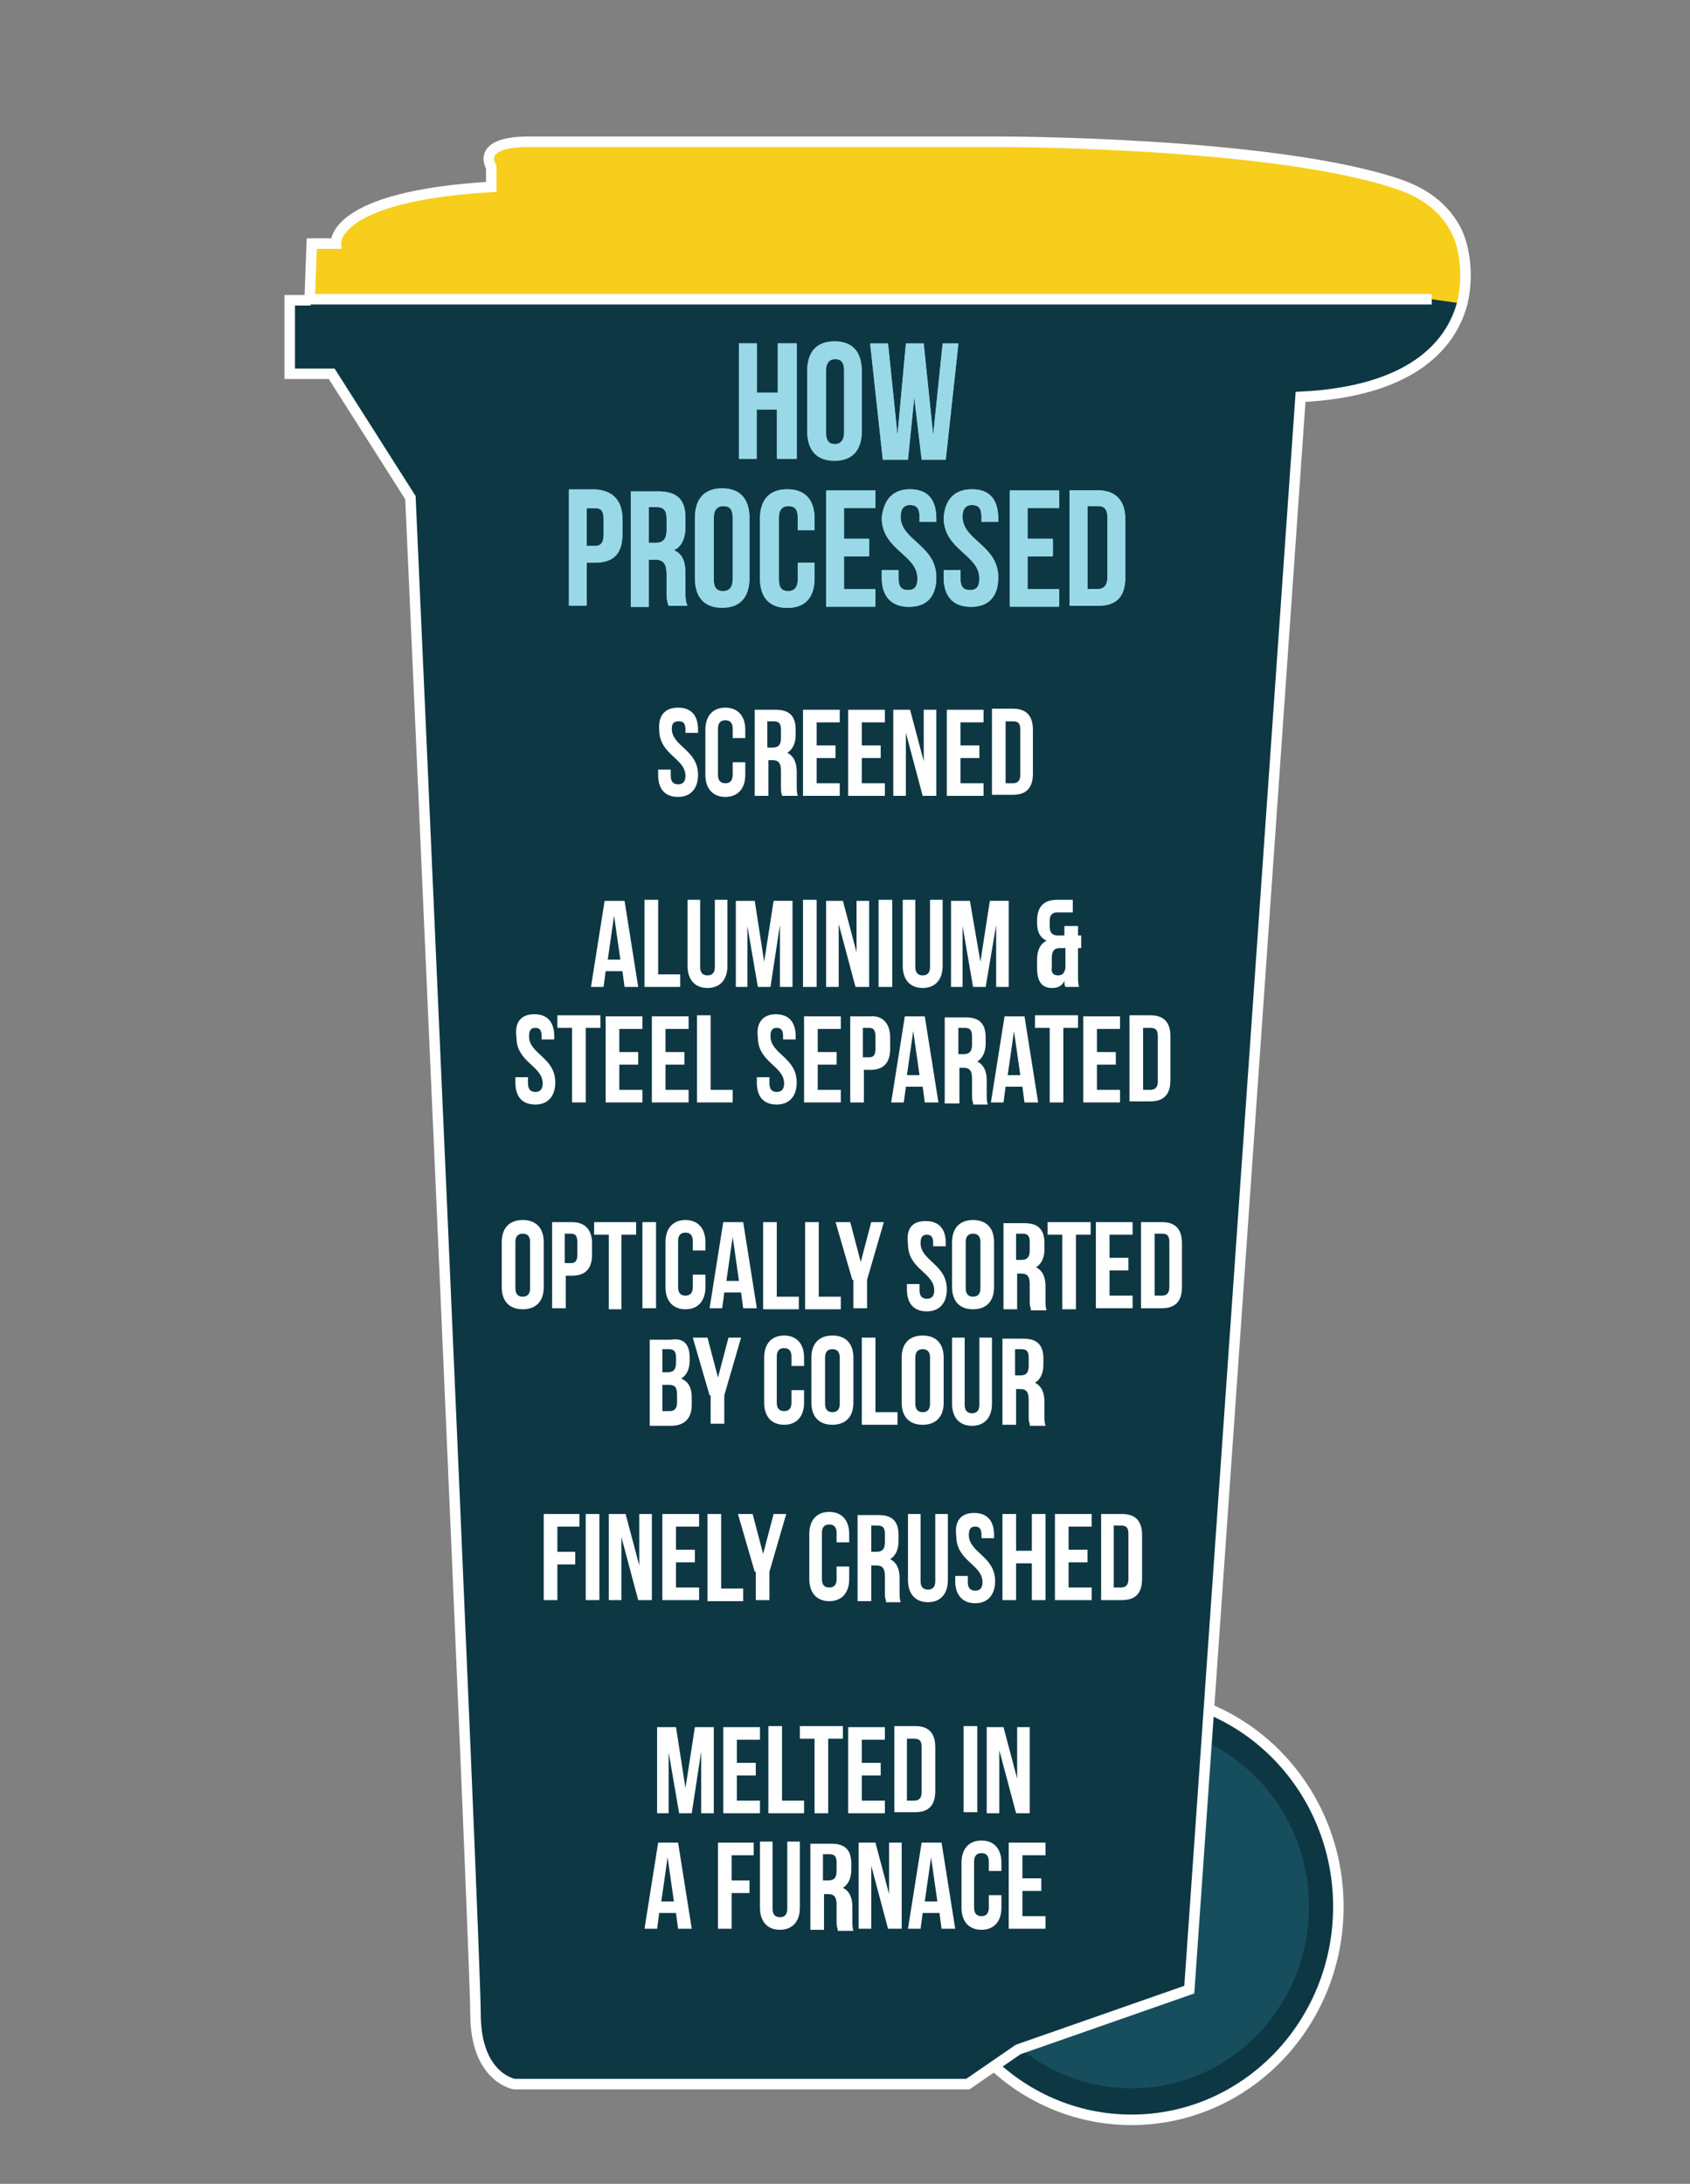 <?xml version="1.0" encoding="utf-8"?>
<!-- Generator: Adobe Illustrator 19.2.1, SVG Export Plug-In . SVG Version: 6.00 Build 0)  -->
<svg version="1.1" id="Layer_1" xmlns="http://www.w3.org/2000/svg" xmlns:xlink="http://www.w3.org/1999/xlink" x="0px" y="0px"
	 viewBox="0 0 161 208" style="enable-background:new 0 0 161 208;" xml:space="preserve">
<rect x="0" y="0" width="161" height="208" fill="#808080" stroke="none"/>
<style type="text/css">
	.st0{fill:#0E3744;stroke:#FFFFFF;stroke-miterlimit:10;}
	.st1{fill:#164E5E;}
	.st2{fill:#0E3744;}
	.st3{fill:#F7CE1C;}
	.st4{fill:none;stroke:#FFFFFF;stroke-miterlimit:10;}
	.st5{enable-background:new    ;}
	.st6{fill:#99D5DF;}
	.st7{fill:#99D9E7;}
	.st8{fill:#FFFFFF;}
</style>
<ellipse class="st0" cx="107.8" cy="181.6" rx="19.7" ry="20.3"/>
<ellipse class="st1" cx="107.8" cy="181.6" rx="16.9" ry="17.3"/>
<g id="XMLID_17_">
	<g>
		<path class="st2" d="M27.5,28.5v7h4L39,47.3c0,0,6.2,138.3,6.2,144.4c0,6.1,3.7,6.7,3.7,6.7h43.2l4.8-3.3l16.3-5.7l10.6-151.7
			c10.4-0.5,14.3-4.8,15.4-8.9l-2.8-0.4H29.5h-2V28.5z"/>
		<path class="st3" d="M29.7,23.2l-0.2,5.3h106.9l2.8,0.4c0.8-2.9,0.2-5.7-0.6-7c-1.4-2.6-3.9-3.8-5.3-4.3
			c-11.9-4.1-38.1-4.1-38.1-4.1s-39.8,0-44.9,0s-3.6,2.4-3.6,2.4v1.9c-15.2,1-14.8,5.4-14.8,5.4L29.7,23.2z"/>
	</g>
	<g>
		<path class="st4" d="M136.4,28.5H29.5l0.2-5.3H32c0,0-0.5-4.5,14.8-5.4v-1.9c0,0-1.6-2.4,3.6-2.4s44.9,0,44.9,0s26.3,0,38.1,4.1
			c1.4,0.5,3.9,1.6,5.3,4.3c0.7,1.3,1.3,4.1,0.6,7c-1.1,4.1-5,8.4-15.4,8.9l-10.6,151.7L97,195.2l-4.8,3.3H49c0,0-3.7-0.6-3.7-6.7
			c0-6.1-6.2-144.4-6.2-144.4l-7.5-11.8h-4v-7h2"/>
	</g>
</g>
<g class="st5">
	<path class="st6" d="M72.1,43.7h-1.7v-11h1.7v4.7h2v-4.7h1.8v11H74V39h-2V43.7z"/>
	<path class="st6" d="M76.9,35.4c0-1.8,0.9-2.8,2.6-2.8c1.7,0,2.6,1,2.6,2.8v5.7c0,1.8-0.9,2.8-2.6,2.8c-1.7,0-2.6-1-2.6-2.8V35.4z
		 M78.6,41.2c0,0.8,0.3,1.1,0.9,1.1c0.5,0,0.9-0.3,0.9-1.1v-5.9c0-0.8-0.3-1.1-0.9-1.1c-0.5,0-0.9,0.3-0.9,1.1V41.2z"/>
	<path class="st6" d="M87.1,37.9l-0.6,5.9h-2.4l-1.2-11h1.7l0.9,8.7l0.8-8.7H88l0.9,8.7l0.9-8.7h1.5l-1.2,11h-2.3L87.1,37.9z"/>
</g>
<g class="st5">
	<path class="st6" d="M59.3,49.5v1.4c0,1.8-0.8,2.7-2.6,2.7h-0.8v4.1h-1.7v-11h2.5C58.4,46.7,59.3,47.7,59.3,49.5z M55.9,48.3V52
		h0.8c0.5,0,0.8-0.3,0.8-1v-1.6c0-0.8-0.3-1-0.8-1H55.9z"/>
	<path class="st6" d="M63.7,57.7c-0.1-0.3-0.2-0.5-0.2-1.3v-1.7c0-1-0.3-1.4-1.1-1.4h-0.6v4.5h-1.7v-11h2.6c1.8,0,2.6,0.8,2.6,2.5
		v0.9c0,1.1-0.4,1.9-1.1,2.2c0.9,0.4,1.1,1.2,1.1,2.3v1.7c0,0.5,0,0.9,0.2,1.3H63.7z M61.8,48.3v3.4h0.7c0.6,0,1-0.3,1-1.2v-1.1
		c0-0.8-0.3-1.1-0.9-1.1H61.8z"/>
	<path class="st6" d="M66.2,49.4c0-1.8,0.9-2.8,2.6-2.8c1.7,0,2.6,1,2.6,2.8v5.7c0,1.8-0.9,2.8-2.6,2.8c-1.7,0-2.6-1-2.6-2.8V49.4z
		 M68,55.2c0,0.8,0.3,1.1,0.9,1.1c0.5,0,0.9-0.3,0.9-1.1v-5.9c0-0.8-0.3-1.1-0.9-1.1c-0.5,0-0.9,0.3-0.9,1.1V55.2z"/>
	<path class="st6" d="M77.6,53.6v1.5c0,1.8-0.9,2.8-2.6,2.8c-1.7,0-2.6-1-2.6-2.8v-5.7c0-1.8,0.9-2.8,2.6-2.8c1.7,0,2.6,1,2.6,2.8
		v1.1h-1.6v-1.2c0-0.8-0.3-1.1-0.9-1.1c-0.5,0-0.9,0.3-0.9,1.1v5.9c0,0.8,0.3,1.1,0.9,1.1c0.5,0,0.9-0.3,0.9-1.1v-1.6H77.6z"/>
	<path class="st6" d="M80.4,51.4h2.4v1.6h-2.4v3.2h3v1.6h-4.7v-11h4.7v1.6h-3V51.4z"/>
	<path class="st6" d="M86.7,46.6c1.7,0,2.5,1,2.5,2.8v0.3h-1.6v-0.5c0-0.8-0.3-1.1-0.9-1.1s-0.9,0.3-0.9,1.1c0,2.3,3.4,2.7,3.4,5.8
		c0,1.8-0.9,2.8-2.6,2.8s-2.6-1-2.6-2.8v-0.7h1.6v0.8c0,0.8,0.3,1.1,0.9,1.1s0.9-0.3,0.9-1.1c0-2.3-3.4-2.7-3.4-5.8
		C84.2,47.6,85,46.6,86.7,46.6z"/>
	<path class="st6" d="M92.6,46.6c1.7,0,2.5,1,2.5,2.8v0.3h-1.6v-0.5c0-0.8-0.3-1.1-0.9-1.1s-0.9,0.3-0.9,1.1c0,2.3,3.4,2.7,3.4,5.8
		c0,1.8-0.9,2.8-2.6,2.8s-2.6-1-2.6-2.8v-0.7h1.6v0.8c0,0.8,0.3,1.1,0.9,1.1s0.9-0.3,0.9-1.1c0-2.3-3.4-2.7-3.4-5.8
		C90,47.6,90.9,46.6,92.6,46.6z"/>
	<path class="st6" d="M97.9,51.4h2.4v1.6h-2.4v3.2h3v1.6h-4.7v-11h4.7v1.6h-3V51.4z"/>
	<path class="st6" d="M101.9,46.7h2.7c1.7,0,2.6,1,2.6,2.7V55c0,1.8-0.8,2.7-2.6,2.7h-2.7V46.7z M103.6,48.3v7.8h1
		c0.5,0,0.9-0.3,0.9-1.1v-5.7c0-0.8-0.3-1.1-0.9-1.1H103.6z"/>
</g>
<g class="st5">
	<path class="st7" d="M72.1,43.7h-1.7v-11h1.7v4.7h2v-4.7h1.8v11h-1.8V39h-2V43.7z"/>
	<path class="st7" d="M76.9,35.3c0-1.8,0.9-2.8,2.6-2.8c1.7,0,2.6,1,2.6,2.8v5.7c0,1.8-0.9,2.8-2.6,2.8c-1.7,0-2.6-1-2.6-2.8V35.3z
		 M78.7,41.2c0,0.8,0.3,1.1,0.9,1.1c0.5,0,0.9-0.3,0.9-1.1v-5.9c0-0.8-0.3-1.1-0.9-1.1c-0.5,0-0.9,0.3-0.9,1.1V41.2z"/>
	<path class="st7" d="M87.1,37.8l-0.6,5.9h-2.4l-1.2-11h1.7l0.9,8.7l0.8-8.7H88l0.9,8.7l0.9-8.7h1.5l-1.2,11h-2.3L87.1,37.8z"/>
</g>
<g class="st5">
	<path class="st7" d="M59.3,49.4v1.4c0,1.8-0.8,2.7-2.6,2.7h-0.8v4.1h-1.7v-11h2.5C58.4,46.7,59.3,47.7,59.3,49.4z M55.9,48.3V52
		h0.8c0.5,0,0.8-0.3,0.8-1v-1.6c0-0.8-0.3-1-0.8-1H55.9z"/>
	<path class="st7" d="M63.7,57.7c-0.1-0.3-0.2-0.5-0.2-1.3v-1.7c0-1-0.3-1.4-1.1-1.4h-0.6v4.5h-1.7v-11h2.6c1.8,0,2.6,0.8,2.6,2.5
		v0.9c0,1.1-0.4,1.9-1.1,2.2c0.9,0.4,1.1,1.2,1.1,2.3v1.7c0,0.5,0,0.9,0.2,1.3H63.7z M61.8,48.3v3.4h0.7c0.6,0,1-0.3,1-1.2v-1.1
		c0-0.8-0.3-1.1-0.9-1.1H61.8z"/>
	<path class="st7" d="M66.2,49.3c0-1.8,0.9-2.8,2.6-2.8c1.7,0,2.6,1,2.6,2.8v5.7c0,1.8-0.9,2.8-2.6,2.8c-1.7,0-2.6-1-2.6-2.8V49.3z
		 M68,55.2c0,0.8,0.3,1.1,0.9,1.1c0.5,0,0.9-0.3,0.9-1.1v-5.9c0-0.8-0.3-1.1-0.9-1.1c-0.5,0-0.9,0.3-0.9,1.1V55.2z"/>
	<path class="st7" d="M77.6,53.6v1.5c0,1.8-0.9,2.8-2.6,2.8c-1.7,0-2.6-1-2.6-2.8v-5.7c0-1.8,0.9-2.8,2.6-2.8c1.7,0,2.6,1,2.6,2.8
		v1.1H76v-1.2c0-0.8-0.3-1.1-0.9-1.1c-0.5,0-0.9,0.3-0.9,1.1v5.9c0,0.8,0.3,1.1,0.9,1.1c0.5,0,0.9-0.3,0.9-1.1v-1.6H77.6z"/>
	<path class="st7" d="M80.4,51.3h2.4v1.6h-2.4v3.2h3v1.6h-4.7v-11h4.7v1.6h-3V51.3z"/>
	<path class="st7" d="M86.7,46.6c1.7,0,2.5,1,2.5,2.8v0.3h-1.6v-0.5c0-0.8-0.3-1.1-0.9-1.1c-0.5,0-0.9,0.3-0.9,1.1
		c0,2.3,3.4,2.7,3.4,5.8c0,1.8-0.9,2.8-2.6,2.8c-1.7,0-2.6-1-2.6-2.8v-0.7h1.6v0.8c0,0.8,0.3,1.1,0.9,1.1s0.9-0.3,0.9-1.1
		c0-2.3-3.4-2.7-3.4-5.8C84.2,47.6,85.1,46.6,86.7,46.6z"/>
	<path class="st7" d="M92.6,46.6c1.7,0,2.5,1,2.5,2.8v0.3h-1.6v-0.5c0-0.8-0.3-1.1-0.9-1.1c-0.5,0-0.9,0.3-0.9,1.1
		c0,2.3,3.4,2.7,3.4,5.8c0,1.8-0.9,2.8-2.6,2.8c-1.7,0-2.6-1-2.6-2.8v-0.7h1.6v0.8c0,0.8,0.3,1.1,0.9,1.1s0.9-0.3,0.9-1.1
		c0-2.3-3.4-2.7-3.4-5.8C90.1,47.6,90.9,46.6,92.6,46.6z"/>
	<path class="st7" d="M97.9,51.3h2.4v1.6h-2.4v3.2h3v1.6h-4.7v-11h4.7v1.6h-3V51.3z"/>
	<path class="st7" d="M101.9,46.7h2.7c1.7,0,2.6,1,2.6,2.7V55c0,1.8-0.8,2.7-2.6,2.7h-2.7V46.7z M103.6,48.3v7.8h1
		c0.5,0,0.9-0.3,0.9-1.1v-5.7c0-0.8-0.3-1.1-0.9-1.1H103.6z"/>
</g>
<g>
	<g class="st5">
		<path class="st8" d="M64.6,67.4c1.3,0,1.9,0.8,1.9,2.1v0.3h-1.2v-0.3c0-0.6-0.2-0.8-0.6-0.8S64,68.8,64,69.4c0,1.7,2.5,2,2.5,4.4
			c0,1.3-0.7,2.1-1.9,2.1c-1.3,0-1.9-0.8-1.9-2.1v-0.5h1.2v0.6c0,0.6,0.3,0.8,0.7,0.8c0.4,0,0.7-0.2,0.7-0.8c0-1.7-2.5-2-2.5-4.4
			C62.7,68.2,63.3,67.4,64.6,67.4z"/>
		<path class="st8" d="M71,72.7v1.1c0,1.3-0.7,2.1-1.9,2.1s-1.9-0.8-1.9-2.1v-4.3c0-1.3,0.7-2.1,1.9-2.1s1.9,0.8,1.9,2.1v0.8h-1.2
			v-0.9c0-0.6-0.3-0.8-0.7-0.8c-0.4,0-0.7,0.2-0.7,0.8v4.4c0,0.6,0.3,0.8,0.7,0.8c0.4,0,0.7-0.2,0.7-0.8v-1.2H71z"/>
		<path class="st8" d="M74.5,75.7c-0.1-0.2-0.1-0.3-0.1-1v-1.3c0-0.8-0.3-1-0.8-1h-0.4v3.4h-1.3v-8.2h2c1.3,0,1.9,0.6,1.9,1.9V70
			c0,0.8-0.3,1.4-0.8,1.7c0.6,0.3,0.9,0.9,0.9,1.8v1.3c0,0.4,0,0.7,0.1,1H74.5z M73.1,68.7v2.5h0.5c0.5,0,0.8-0.2,0.8-0.9v-0.8
			c0-0.6-0.2-0.8-0.7-0.8H73.1z"/>
		<path class="st8" d="M77.8,71h1.8v1.2h-1.8v2.4H80v1.2h-3.5v-8.2H80v1.2h-2.2V71z"/>
		<path class="st8" d="M82.1,71h1.8v1.2h-1.8v2.4h2.2v1.2h-3.5v-8.2h3.5v1.2h-2.2V71z"/>
		<path class="st8" d="M86.3,69.8v6h-1.2v-8.2h1.6l1.3,4.9v-4.9h1.2v8.2h-1.3L86.3,69.8z"/>
		<path class="st8" d="M91.5,71h1.8v1.2h-1.8v2.4h2.2v1.2h-3.5v-8.2h3.5v1.2h-2.2V71z"/>
		<path class="st8" d="M94.5,67.5h2c1.3,0,1.9,0.7,1.9,2v4.2c0,1.3-0.6,2-1.9,2h-2V67.5z M95.8,68.7v5.9h0.7c0.4,0,0.7-0.2,0.7-0.8
			v-4.3c0-0.6-0.2-0.8-0.7-0.8H95.8z"/>
	</g>
</g>
<g>
	<g class="st5">
		<path class="st8" d="M60.8,94h-1.3l-0.2-1.5h-1.6L57.5,94h-1.2l1.3-8.2h1.9L60.8,94z M57.9,91.4h1.2l-0.6-4.2L57.9,91.4z"/>
		<path class="st8" d="M61.4,85.7h1.3v7.1h2.1V94h-3.4V85.7z"/>
		<path class="st8" d="M66.7,85.7v6.4c0,0.6,0.3,0.8,0.7,0.8s0.7-0.2,0.7-0.8v-6.4h1.2V92c0,1.3-0.7,2.1-1.9,2.1s-1.9-0.8-1.9-2.1
			v-6.3H66.7z"/>
		<path class="st8" d="M72.8,91.6l0.9-5.8h1.8V94h-1.2v-5.9L73.4,94h-1.2l-1-5.8V94h-1.1v-8.2h1.8L72.8,91.6z"/>
		<path class="st8" d="M76.5,85.7h1.3V94h-1.3V85.7z"/>
		<path class="st8" d="M79.9,88v6h-1.2v-8.2h1.6l1.3,4.9v-4.9h1.2V94h-1.3L79.9,88z"/>
		<path class="st8" d="M83.7,85.7H85V94h-1.3V85.7z"/>
		<path class="st8" d="M87.2,85.7v6.4c0,0.6,0.3,0.8,0.7,0.8c0.4,0,0.7-0.2,0.7-0.8v-6.4h1.2V92c0,1.3-0.7,2.1-1.9,2.1
			s-1.9-0.8-1.9-2.1v-6.3H87.2z"/>
		<path class="st8" d="M93.4,91.6l0.9-5.8h1.8V94h-1.2v-5.9L93.9,94h-1.2l-1-5.8V94h-1.1v-8.2h1.8L93.4,91.6z"/>
		<path class="st8" d="M99.7,89.6c-0.6-0.3-0.9-0.8-0.9-1.7v-0.2c0-1.3,0.6-2,1.9-2h1.5v1.2h-1.5c-0.4,0-0.7,0.2-0.7,0.8v0.5
			c0,0.7,0.3,0.9,0.8,0.9h0.6v-0.9h1.3v0.9h0.3v1.2h-0.3V93c0,0.4,0,0.7,0.1,1h-1.3c-0.1-0.2-0.1-0.3-0.1-0.6
			c-0.2,0.5-0.6,0.7-1.2,0.7c-1,0-1.4-0.7-1.4-1.9v-0.8C98.8,90.5,99.1,89.9,99.7,89.6z M100.8,92.9c0.4,0,0.6-0.2,0.7-0.7v-1.9H101
			c-0.6,0-0.8,0.3-0.8,1v0.8C100.1,92.7,100.4,92.9,100.8,92.9z"/>
	</g>
	<g class="st5">
		<path class="st8" d="M50.9,96.6c1.3,0,1.9,0.8,1.9,2.1V99h-1.2v-0.3c0-0.6-0.2-0.8-0.6-0.8s-0.6,0.2-0.6,0.8c0,1.7,2.5,2,2.5,4.4
			c0,1.3-0.7,2.1-1.9,2.1c-1.3,0-1.9-0.8-1.9-2.1v-0.5h1.2v0.6c0,0.6,0.3,0.8,0.7,0.8c0.4,0,0.7-0.2,0.7-0.8c0-1.7-2.5-2-2.5-4.4
			C49,97.4,49.6,96.6,50.9,96.6z"/>
		<path class="st8" d="M53.2,96.7h4v1.2h-1.4v7.1h-1.3v-7.1h-1.4V96.7z"/>
		<path class="st8" d="M59,100.2h1.8v1.2H59v2.4h2.2v1.2h-3.5v-8.2h3.5v1.2H59V100.2z"/>
		<path class="st8" d="M63.4,100.2h1.8v1.2h-1.8v2.4h2.2v1.2h-3.5v-8.2h3.5v1.2h-2.2V100.2z"/>
		<path class="st8" d="M66.4,96.7h1.3v7.1h2.1v1.2h-3.4V96.7z"/>
		<path class="st8" d="M73.9,96.6c1.3,0,1.9,0.8,1.9,2.1V99h-1.2v-0.3c0-0.6-0.2-0.8-0.6-0.8s-0.6,0.2-0.6,0.8c0,1.7,2.5,2,2.5,4.4
			c0,1.3-0.7,2.1-1.9,2.1c-1.3,0-1.9-0.8-1.9-2.1v-0.5h1.2v0.6c0,0.6,0.3,0.8,0.7,0.8c0.4,0,0.7-0.2,0.7-0.8c0-1.7-2.5-2-2.5-4.4
			C72,97.4,72.7,96.6,73.9,96.6z"/>
		<path class="st8" d="M77.9,100.2h1.8v1.2h-1.8v2.4h2.2v1.2h-3.5v-8.2h3.5v1.2h-2.2V100.2z"/>
		<path class="st8" d="M84.8,98.8v1.1c0,1.3-0.6,2-1.9,2h-0.6v3.1h-1.3v-8.2h1.9C84.1,96.7,84.8,97.5,84.8,98.8z M82.2,97.9v2.8h0.6
			c0.4,0,0.6-0.2,0.6-0.8v-1.2c0-0.6-0.2-0.8-0.6-0.8H82.2z"/>
		<path class="st8" d="M89.4,105h-1.3l-0.2-1.5h-1.6l-0.2,1.5h-1.2l1.3-8.2h1.9L89.4,105z M86.4,102.4h1.2l-0.6-4.2L86.4,102.4z"/>
		<path class="st8" d="M92.7,105c-0.1-0.2-0.1-0.3-0.1-1v-1.3c0-0.8-0.3-1-0.8-1h-0.4v3.4H90v-8.2h2c1.3,0,1.9,0.6,1.9,1.9v0.6
			c0,0.8-0.3,1.4-0.8,1.7c0.6,0.3,0.9,0.9,0.9,1.8v1.3c0,0.4,0,0.7,0.1,1H92.7z M91.3,97.9v2.5h0.5c0.5,0,0.8-0.2,0.8-0.9v-0.8
			c0-0.6-0.2-0.8-0.7-0.8H91.3z"/>
		<path class="st8" d="M98.9,105h-1.3l-0.2-1.5h-1.6l-0.2,1.5h-1.2l1.3-8.2h1.9L98.9,105z M96,102.4h1.2l-0.6-4.2L96,102.4z"/>
		<path class="st8" d="M98.7,96.7h4v1.2h-1.4v7.1H100v-7.1h-1.4V96.7z"/>
		<path class="st8" d="M104.5,100.2h1.8v1.2h-1.8v2.4h2.2v1.2h-3.5v-8.2h3.5v1.2h-2.2V100.2z"/>
		<path class="st8" d="M107.6,96.7h2c1.3,0,1.9,0.7,1.9,2v4.2c0,1.3-0.6,2-1.9,2h-2V96.7z M108.9,97.9v5.9h0.7
			c0.4,0,0.7-0.2,0.7-0.8v-4.3c0-0.6-0.2-0.8-0.7-0.8H108.9z"/>
	</g>
</g>
<g>
	<g class="st5">
		<path class="st8" d="M47.8,118.3c0-1.3,0.7-2.1,2-2.1c1.3,0,2,0.8,2,2.1v4.3c0,1.3-0.7,2.1-2,2.1c-1.3,0-2-0.8-2-2.1V118.3z
			 M49.1,122.7c0,0.6,0.3,0.8,0.7,0.8c0.4,0,0.7-0.2,0.7-0.8v-4.4c0-0.6-0.3-0.8-0.7-0.8c-0.4,0-0.7,0.2-0.7,0.8V122.7z"/>
		<path class="st8" d="M56.4,118.4v1.1c0,1.3-0.6,2-1.9,2h-0.6v3.1h-1.3v-8.2h1.9C55.7,116.4,56.4,117.1,56.4,118.4z M53.8,117.5
			v2.8h0.6c0.4,0,0.6-0.2,0.6-0.8v-1.2c0-0.6-0.2-0.8-0.6-0.8H53.8z"/>
		<path class="st8" d="M56.6,116.4h4v1.2h-1.4v7.1H58v-7.1h-1.4V116.4z"/>
		<path class="st8" d="M61.2,116.4h1.3v8.2h-1.3V116.4z"/>
		<path class="st8" d="M67.2,121.5v1.1c0,1.3-0.7,2.1-1.9,2.1s-1.9-0.8-1.9-2.1v-4.3c0-1.3,0.7-2.1,1.9-2.1s1.9,0.8,1.9,2.1v0.8
			h-1.2v-0.9c0-0.6-0.3-0.8-0.7-0.8c-0.4,0-0.7,0.2-0.7,0.8v4.4c0,0.6,0.3,0.8,0.7,0.8c0.4,0,0.7-0.2,0.7-0.8v-1.2H67.2z"/>
		<path class="st8" d="M72.1,124.6h-1.3l-0.2-1.5H69l-0.2,1.5h-1.2l1.3-8.2h1.9L72.1,124.6z M69.2,122h1.2l-0.6-4.2L69.2,122z"/>
		<path class="st8" d="M72.7,116.4H74v7.1h2.1v1.2h-3.4V116.4z"/>
		<path class="st8" d="M76.7,116.4H78v7.1h2.1v1.2h-3.4V116.4z"/>
		<path class="st8" d="M81.2,121.9l-1.6-5.5h1.4l1,3.8l1-3.8h1.2l-1.6,5.5v2.7h-1.3V121.9z"/>
		<path class="st8" d="M88.2,116.3c1.3,0,1.9,0.8,1.9,2.1v0.3h-1.2v-0.3c0-0.6-0.2-0.8-0.6-0.8c-0.4,0-0.6,0.2-0.6,0.8
			c0,1.7,2.5,2,2.5,4.4c0,1.3-0.7,2.1-1.9,2.1c-1.3,0-1.9-0.8-1.9-2.1v-0.5h1.2v0.6c0,0.6,0.3,0.8,0.7,0.8c0.4,0,0.7-0.2,0.7-0.8
			c0-1.7-2.5-2-2.5-4.4C86.3,117,86.9,116.3,88.2,116.3z"/>
		<path class="st8" d="M90.7,118.3c0-1.3,0.7-2.1,2-2.1c1.3,0,2,0.8,2,2.1v4.3c0,1.3-0.7,2.1-2,2.1c-1.3,0-2-0.8-2-2.1V118.3z
			 M92,122.7c0,0.6,0.3,0.8,0.7,0.8c0.4,0,0.7-0.2,0.7-0.8v-4.4c0-0.6-0.3-0.8-0.7-0.8c-0.4,0-0.7,0.2-0.7,0.8V122.7z"/>
		<path class="st8" d="M98.2,124.6c-0.1-0.2-0.1-0.3-0.1-1v-1.3c0-0.8-0.3-1-0.8-1h-0.4v3.4h-1.3v-8.2h2c1.3,0,1.9,0.6,1.9,1.9v0.6
			c0,0.8-0.3,1.4-0.8,1.7c0.6,0.3,0.9,0.9,0.9,1.8v1.3c0,0.4,0,0.7,0.1,1H98.2z M96.8,117.5v2.5h0.5c0.5,0,0.8-0.2,0.8-0.9v-0.8
			c0-0.6-0.2-0.8-0.7-0.8H96.8z"/>
		<path class="st8" d="M99.9,116.4h4v1.2h-1.4v7.1h-1.3v-7.1h-1.4V116.4z"/>
		<path class="st8" d="M105.7,119.8h1.8v1.2h-1.8v2.4h2.2v1.2h-3.5v-8.2h3.5v1.2h-2.2V119.8z"/>
		<path class="st8" d="M108.7,116.4h2c1.3,0,1.9,0.7,1.9,2v4.2c0,1.3-0.6,2-1.9,2h-2V116.4z M110,117.5v5.9h0.7
			c0.4,0,0.7-0.2,0.7-0.8v-4.3c0-0.6-0.2-0.8-0.7-0.8H110z"/>
	</g>
	<g class="st5">
		<path class="st8" d="M65.7,129.3v0.3c0,0.8-0.3,1.4-0.8,1.7c0.7,0.3,1,0.9,1,1.8v0.7c0,1.3-0.7,2-2,2h-2v-8.2h2
			C65.1,127.4,65.7,128,65.7,129.3z M63.1,128.5v2.2h0.5c0.5,0,0.8-0.2,0.8-0.9v-0.5c0-0.6-0.2-0.8-0.7-0.8H63.1z M63.1,131.9v2.5
			h0.7c0.4,0,0.7-0.2,0.7-0.8v-0.7c0-0.8-0.2-1-0.8-1H63.1z"/>
		<path class="st8" d="M67.6,132.9l-1.6-5.5h1.4l1,3.8l1-3.8h1.2l-1.6,5.5v2.7h-1.3V132.9z"/>
		<path class="st8" d="M76.6,132.5v1.1c0,1.3-0.7,2.1-1.9,2.1s-1.9-0.8-1.9-2.1v-4.3c0-1.3,0.7-2.1,1.9-2.1s1.9,0.8,1.9,2.1v0.8
			h-1.2v-0.9c0-0.6-0.3-0.8-0.7-0.8s-0.7,0.2-0.7,0.8v4.4c0,0.6,0.3,0.8,0.7,0.8s0.7-0.2,0.7-0.8v-1.2H76.6z"/>
		<path class="st8" d="M77.3,129.3c0-1.3,0.7-2.1,2-2.1c1.3,0,2,0.8,2,2.1v4.3c0,1.3-0.7,2.1-2,2.1c-1.3,0-2-0.8-2-2.1V129.3z
			 M78.6,133.7c0,0.6,0.3,0.8,0.7,0.8c0.4,0,0.7-0.2,0.7-0.8v-4.4c0-0.6-0.3-0.8-0.7-0.8c-0.4,0-0.7,0.2-0.7,0.8V133.7z"/>
		<path class="st8" d="M82.1,127.4h1.3v7.1h2.1v1.2h-3.4V127.4z"/>
		<path class="st8" d="M85.9,129.3c0-1.3,0.7-2.1,2-2.1c1.3,0,2,0.8,2,2.1v4.3c0,1.3-0.7,2.1-2,2.1c-1.3,0-2-0.8-2-2.1V129.3z
			 M87.2,133.7c0,0.6,0.3,0.8,0.7,0.8c0.4,0,0.7-0.2,0.7-0.8v-4.4c0-0.6-0.3-0.8-0.7-0.8c-0.4,0-0.7,0.2-0.7,0.8V133.7z"/>
		<path class="st8" d="M91.9,127.4v6.4c0,0.6,0.3,0.8,0.7,0.8c0.4,0,0.7-0.2,0.7-0.8v-6.4h1.2v6.3c0,1.3-0.7,2.1-1.9,2.1
			s-1.9-0.8-1.9-2.1v-6.3H91.9z"/>
		<path class="st8" d="M98.1,135.6c-0.1-0.2-0.1-0.3-0.1-1v-1.3c0-0.8-0.3-1-0.8-1h-0.4v3.4h-1.3v-8.2h2c1.3,0,1.9,0.6,1.9,1.9v0.6
			c0,0.8-0.3,1.4-0.8,1.7c0.6,0.3,0.9,0.9,0.9,1.8v1.3c0,0.4,0,0.7,0.1,1H98.1z M96.7,128.5v2.5h0.5c0.5,0,0.8-0.2,0.8-0.9v-0.8
			c0-0.6-0.2-0.8-0.7-0.8H96.7z"/>
	</g>
</g>
<g>
	<g class="st5">
		<path class="st8" d="M53.1,147.8h1.7v1.2h-1.7v3.4h-1.3v-8.2h3.4v1.2h-2.1V147.8z"/>
		<path class="st8" d="M55.8,144.2h1.3v8.2h-1.3V144.2z"/>
		<path class="st8" d="M59.2,146.4v6h-1.2v-8.2h1.6l1.3,4.9v-4.9h1.2v8.2h-1.3L59.2,146.4z"/>
		<path class="st8" d="M64.4,147.6h1.8v1.2h-1.8v2.4h2.2v1.2h-3.5v-8.2h3.5v1.2h-2.2V147.6z"/>
		<path class="st8" d="M67.4,144.2h1.3v7.1h2.1v1.2h-3.4V144.2z"/>
		<path class="st8" d="M71.9,149.7l-1.6-5.5h1.4l1,3.8l1-3.8h1.2l-1.6,5.5v2.7h-1.3V149.7z"/>
		<path class="st8" d="M80.9,149.3v1.1c0,1.3-0.7,2.1-1.9,2.1s-1.9-0.8-1.9-2.1v-4.3c0-1.3,0.7-2.1,1.9-2.1s1.9,0.8,1.9,2.1v0.8
			h-1.2v-0.9c0-0.6-0.3-0.8-0.7-0.8c-0.4,0-0.7,0.2-0.7,0.8v4.4c0,0.6,0.3,0.8,0.7,0.8c0.4,0,0.7-0.2,0.7-0.8v-1.2H80.9z"/>
		<path class="st8" d="M84.4,152.4c-0.1-0.2-0.1-0.3-0.1-1v-1.3c0-0.8-0.3-1-0.8-1H83v3.4h-1.3v-8.2h2c1.3,0,1.9,0.6,1.9,1.9v0.6
			c0,0.8-0.3,1.4-0.8,1.7c0.6,0.3,0.9,0.9,0.9,1.8v1.3c0,0.4,0,0.7,0.1,1H84.4z M83,145.3v2.5h0.5c0.5,0,0.8-0.2,0.8-0.9v-0.8
			c0-0.6-0.2-0.8-0.7-0.8H83z"/>
		<path class="st8" d="M87.7,144.2v6.4c0,0.6,0.3,0.8,0.7,0.8c0.4,0,0.7-0.2,0.7-0.8v-6.4h1.2v6.3c0,1.3-0.7,2.1-1.9,2.1
			s-1.9-0.8-1.9-2.1v-6.3H87.7z"/>
		<path class="st8" d="M92.8,144.1c1.3,0,1.9,0.8,1.9,2.1v0.3h-1.2v-0.3c0-0.6-0.2-0.8-0.6-0.8c-0.4,0-0.6,0.2-0.6,0.8
			c0,1.7,2.5,2,2.5,4.4c0,1.3-0.7,2.1-1.9,2.1s-1.9-0.8-1.9-2.1v-0.5h1.2v0.6c0,0.6,0.3,0.8,0.7,0.8s0.7-0.2,0.7-0.8
			c0-1.7-2.5-2-2.5-4.4C90.9,144.8,91.6,144.1,92.8,144.1z"/>
		<path class="st8" d="M96.8,152.4h-1.3v-8.2h1.3v3.5h1.5v-3.5h1.3v8.2h-1.3v-3.5h-1.5V152.4z"/>
		<path class="st8" d="M101.8,147.6h1.8v1.2h-1.8v2.4h2.2v1.2h-3.5v-8.2h3.5v1.2h-2.2V147.6z"/>
		<path class="st8" d="M104.9,144.2h2c1.3,0,1.9,0.7,1.9,2v4.2c0,1.3-0.6,2-1.9,2h-2V144.2z M106.1,145.3v5.9h0.7
			c0.4,0,0.7-0.2,0.7-0.8v-4.3c0-0.6-0.2-0.8-0.7-0.8H106.1z"/>
	</g>
</g>
<g>
	<g class="st5">
		<path class="st8" d="M65.3,170.3l0.9-5.8H68v8.2h-1.2v-5.9l-0.9,5.9h-1.2l-1-5.8v5.8h-1.1v-8.2h1.8L65.3,170.3z"/>
		<path class="st8" d="M70.2,167.9H72v1.2h-1.8v2.4h2.2v1.2h-3.5v-8.2h3.5v1.2h-2.2V167.9z"/>
		<path class="st8" d="M73.2,164.4h1.3v7.1h2.1v1.2h-3.4V164.4z"/>
		<path class="st8" d="M76.3,164.4h4v1.2h-1.4v7.1h-1.3v-7.1h-1.4V164.4z"/>
		<path class="st8" d="M82.1,167.9h1.8v1.2h-1.8v2.4h2.2v1.2h-3.5v-8.2h3.5v1.2h-2.2V167.9z"/>
		<path class="st8" d="M85.2,164.4h2c1.3,0,1.9,0.7,1.9,2v4.2c0,1.3-0.6,2-1.9,2h-2V164.4z M86.4,165.6v5.9h0.7
			c0.4,0,0.7-0.2,0.7-0.8v-4.3c0-0.6-0.2-0.8-0.7-0.8H86.4z"/>
		<path class="st8" d="M91.8,164.4h1.3v8.2h-1.3V164.4z"/>
		<path class="st8" d="M95.2,166.7v6H94v-8.2h1.6l1.3,4.9v-4.9h1.2v8.2h-1.3L95.2,166.7z"/>
	</g>
	<g class="st5">
		<path class="st8" d="M65.9,183.7h-1.3l-0.2-1.5h-1.6l-0.2,1.5h-1.2l1.3-8.2h1.9L65.9,183.7z M63,181.1h1.2l-0.6-4.2L63,181.1z"/>
		<path class="st8" d="M69.7,179.1h1.7v1.2h-1.7v3.4h-1.3v-8.2h3.4v1.2h-2.1V179.1z"/>
		<path class="st8" d="M73.6,175.4v6.4c0,0.6,0.3,0.8,0.7,0.8s0.7-0.2,0.7-0.8v-6.4h1.2v6.3c0,1.3-0.7,2.1-1.9,2.1s-1.9-0.8-1.9-2.1
			v-6.3H73.6z"/>
		<path class="st8" d="M79.8,183.7c-0.1-0.2-0.1-0.3-0.1-1v-1.3c0-0.8-0.3-1-0.8-1h-0.4v3.4h-1.3v-8.2h2c1.3,0,1.9,0.6,1.9,1.9v0.6
			c0,0.8-0.3,1.4-0.8,1.7c0.6,0.3,0.9,0.9,0.9,1.8v1.3c0,0.4,0,0.7,0.1,1H79.8z M78.4,176.6v2.5h0.5c0.5,0,0.8-0.2,0.8-0.9v-0.8
			c0-0.6-0.2-0.8-0.7-0.8H78.4z"/>
		<path class="st8" d="M83,177.7v6h-1.2v-8.2h1.6l1.3,4.9v-4.9h1.2v8.2h-1.3L83,177.7z"/>
		<path class="st8" d="M91,183.7h-1.3l-0.2-1.5h-1.6l-0.2,1.5h-1.2l1.3-8.2h1.9L91,183.7z M88.1,181.1h1.2l-0.6-4.2L88.1,181.1z"/>
		<path class="st8" d="M95.4,180.6v1.1c0,1.3-0.7,2.1-1.9,2.1s-1.9-0.8-1.9-2.1v-4.3c0-1.3,0.7-2.1,1.9-2.1s1.9,0.8,1.9,2.1v0.8
			h-1.2v-0.9c0-0.6-0.3-0.8-0.7-0.8s-0.7,0.2-0.7,0.8v4.4c0,0.6,0.3,0.8,0.7,0.8s0.7-0.2,0.7-0.8v-1.2H95.4z"/>
		<path class="st8" d="M97.4,178.9h1.8v1.2h-1.8v2.4h2.2v1.2h-3.5v-8.2h3.5v1.2h-2.2V178.9z"/>
	</g>
</g>
</svg>
